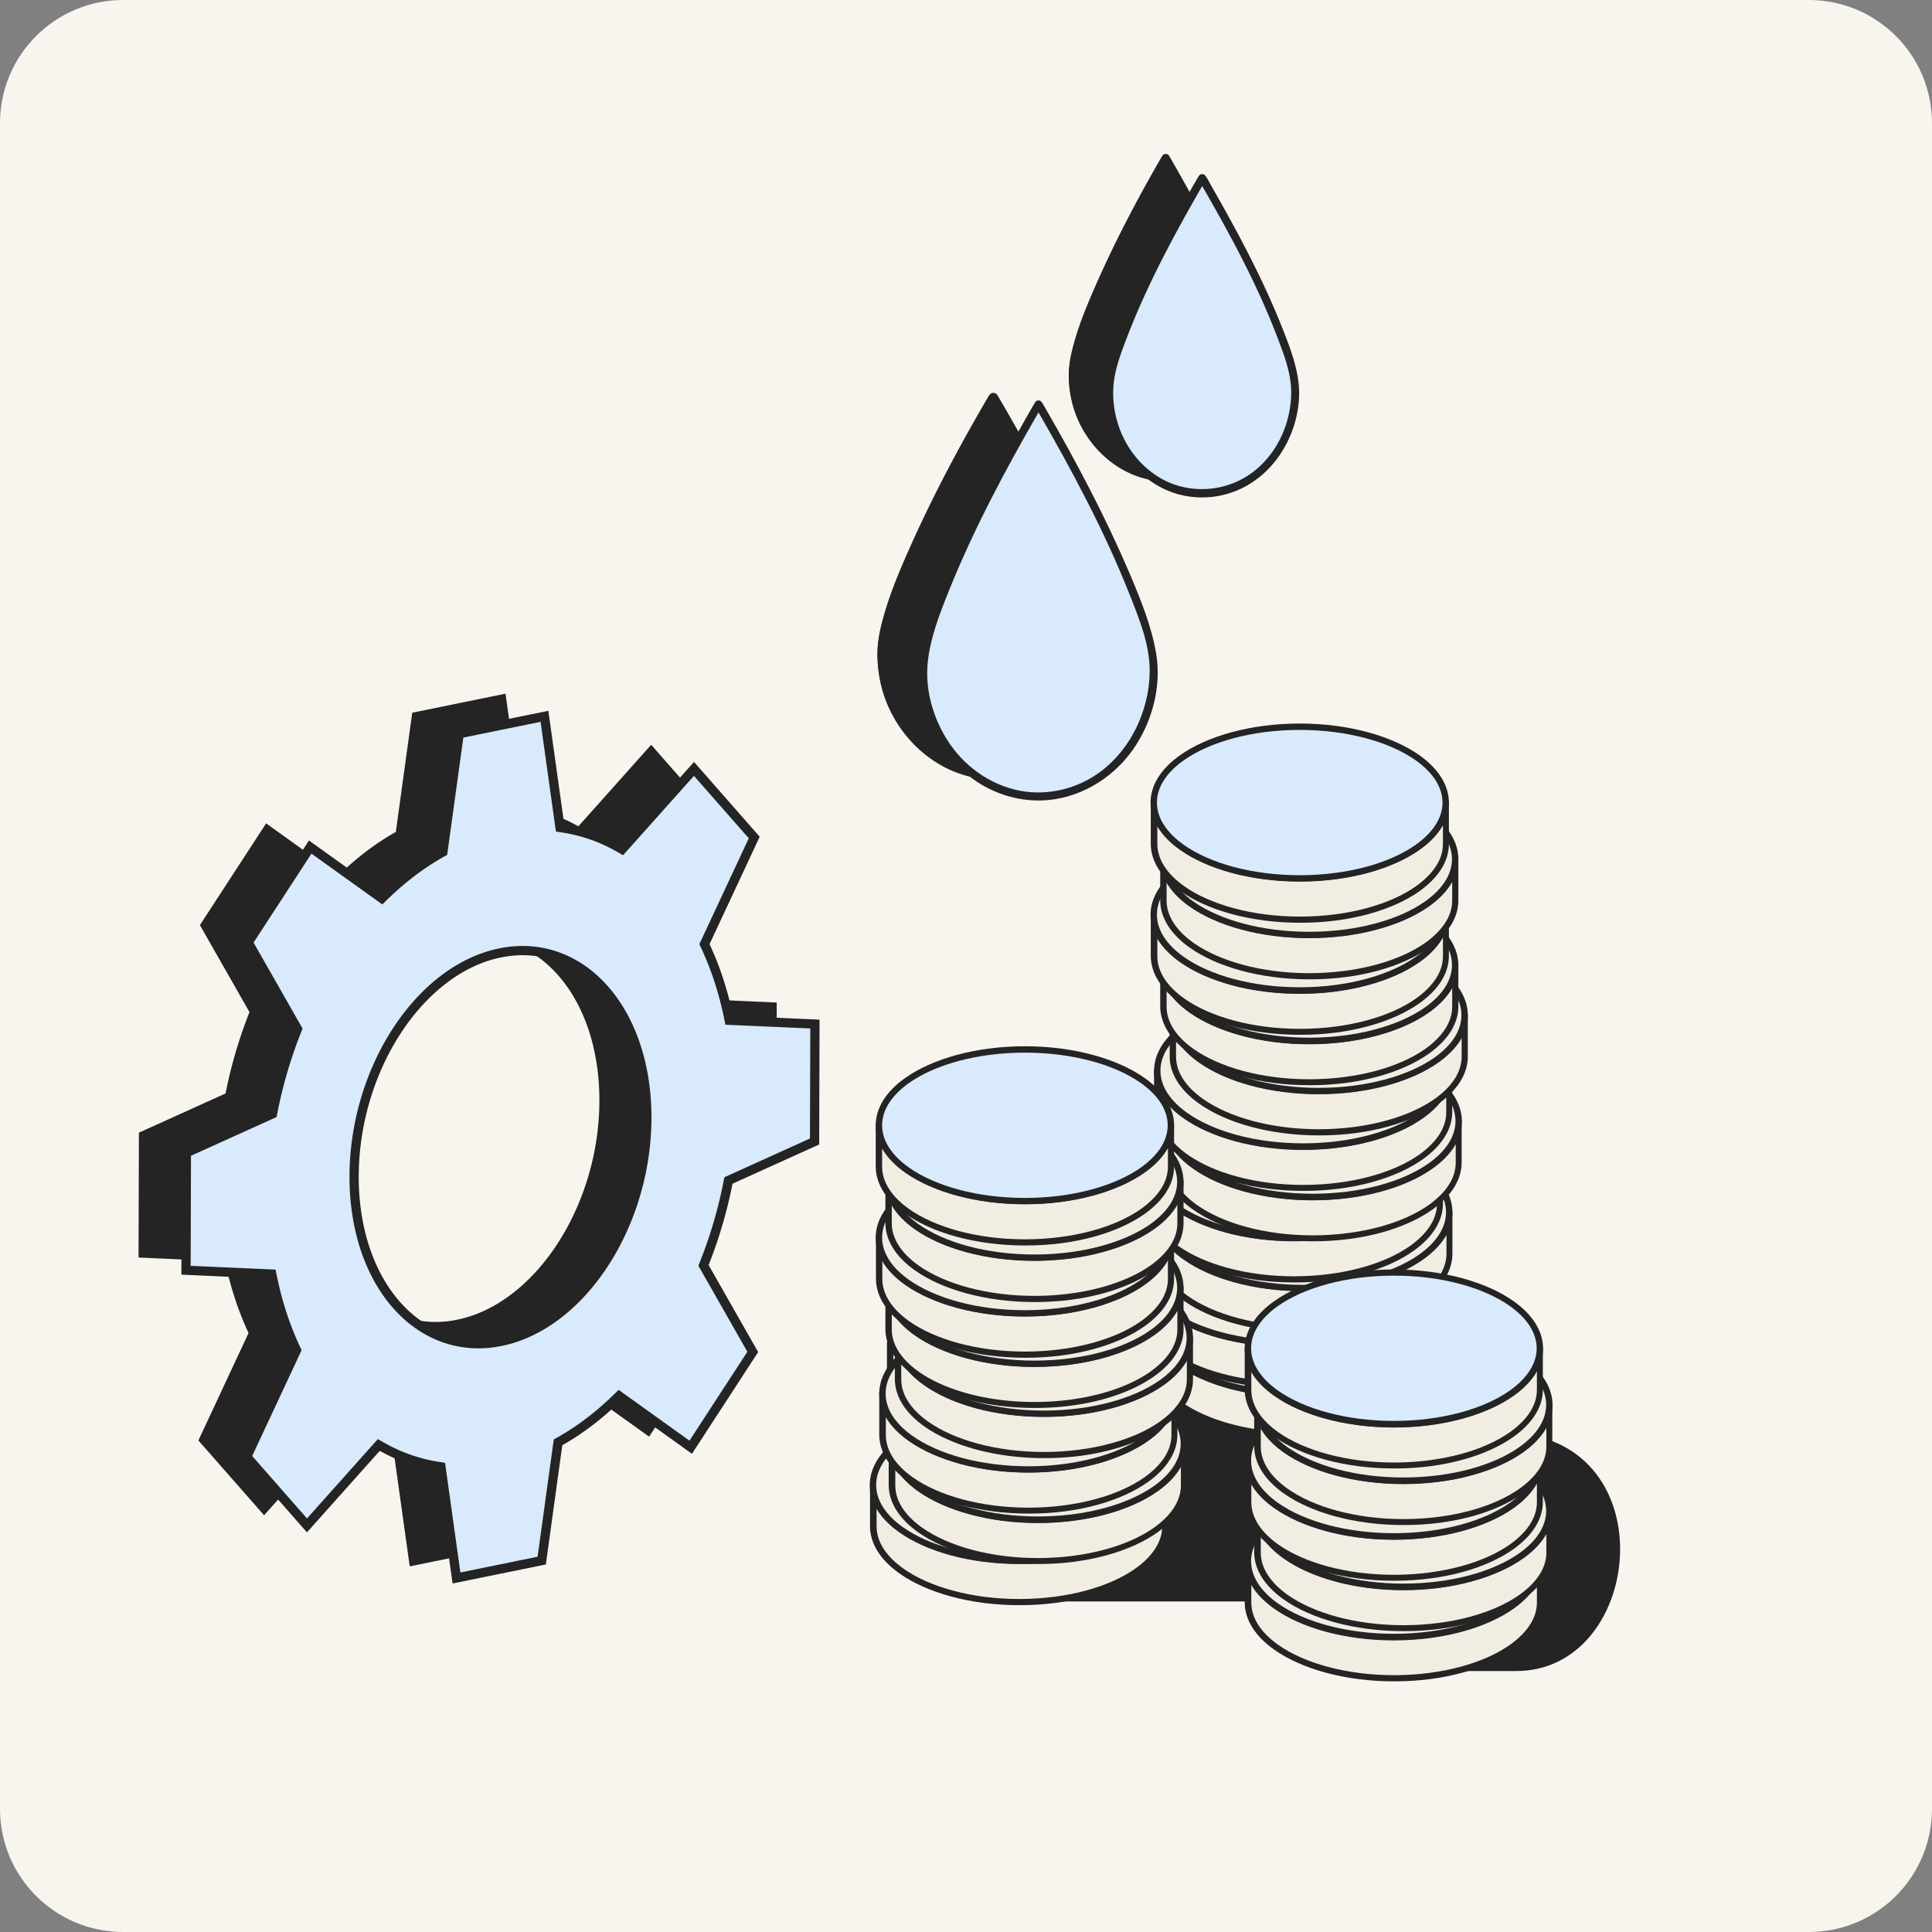<svg xmlns="http://www.w3.org/2000/svg" width="251" height="251" fill="none"><rect width="100%" height="100%" fill="#808080" stroke="none"/><style><![CDATA[.B{fill:#242424}.C{fill:#f2ede2}.D{fill:#d8eafb}]]></style><g clip-path="url(#A)"><path d="M0 16C0 7.163 7.163 0 16 0h219c8.837 0 16 7.163 16 16v219c0 8.837-7.163 16-16 16H16c-8.837 0-16-7.163-16-16V16z" fill="#f8f5ef"/><g fill-rule="evenodd"><path d="M148.102 158.262v3.861l-32.444 16.244v-3.86l32.444-16.245z" class="C"/><g class="B"><path d="M148.503 158.262c0-.143-.086-.258-.201-.343s-.257-.086-.4-.029l-32.444 16.244c-.143.058-.228.201-.228.372v3.861c0 .143.085.257.2.343s.257.086.4.029l32.472-16.245c.143-.057.229-.2.229-.371v-3.861h-.028zm-.801.658v2.974l-31.643 15.844v-2.974l31.643-15.844zm-16.45 49.133h46.376l-.7 9.043h20.049c16.86 0 19.713-30.989-1.712-30.989l-61.394-5.701-2.619 27.647z"/></g><path d="M149.561 171.276c0-.286 0 5.376 0 5.376 0 5.434 8.489 9.838 18.98 9.838h.114c10.405-.028 18.838-4.432 18.838-9.838v-5.376c0 5.433-8.49 9.838-18.981 9.838s-18.951-4.405-18.951-9.838z" class="C"/><path d="M187.521 170.875c.172-.029.343.029.4.315v.057.057.029 5.29c0 2.288-1.4 4.405-3.802 6.121-3.487 2.488-9.09 4.118-15.435 4.118h-.115c-6.374 0-12.034-1.63-15.55-4.118-2.43-1.716-3.83-3.861-3.83-6.149v-5.291-.029-.057-.057c.028-.286.228-.343.4-.315.171-.028.343.029.4.315v.057c0 2.059 1.315 3.947 3.487 5.491 3.402 2.403 8.89 3.947 15.065 3.947s11.662-1.544 15.064-3.947c2.172-1.544 3.487-3.432 3.487-5.491v-.057a.37.37 0 0 1 .429-.286zm-37.561 3.346c.658 1.173 1.687 2.231 3.03 3.175 3.516 2.488 9.176 4.118 15.551 4.118s12.034-1.63 15.55-4.118c1.343-.944 2.372-2.031 3.03-3.175v2.431c0 2.059-1.315 3.918-3.459 5.463-3.373 2.402-8.833 3.946-14.978 3.975h-.115c-6.174 0-11.662-1.545-15.064-3.947-2.172-1.544-3.487-3.432-3.487-5.491v-2.431h-.058z" class="B"/><path d="M168.541 161.409c-10.462 0-18.98 4.404-18.98 9.838s8.489 9.838 18.98 9.838 18.98-4.404 18.98-9.838c0-5.405-8.518-9.838-18.98-9.838z" class="C"/><path d="M168.541 161.008c-6.375 0-12.035 1.63-15.551 4.118-2.429 1.716-3.83 3.861-3.83 6.149s1.401 4.433 3.83 6.149c3.516 2.488 9.176 4.118 15.551 4.118s12.034-1.63 15.55-4.118c2.43-1.716 3.83-3.861 3.83-6.149s-1.4-4.433-3.83-6.149c-3.516-2.488-9.176-4.118-15.55-4.118zm0 .829c6.174 0 11.662 1.545 15.064 3.947 2.172 1.544 3.487 3.432 3.487 5.491s-1.315 3.947-3.487 5.491c-3.402 2.402-8.89 3.947-15.064 3.947s-11.663-1.545-15.065-3.947c-2.172-1.544-3.487-3.432-3.487-5.491s1.315-3.947 3.487-5.491c3.402-2.402 8.89-3.947 15.065-3.947z" class="B"/><use href="#B" class="C"/><path d="M186.292 164.354c.172-.029.343.029.4.315v.057.057.029 5.291c0 2.287-1.4 4.404-3.802 6.12-3.487 2.488-9.09 4.118-15.435 4.118h-.115c-6.374 0-12.034-1.63-15.55-4.118-2.43-1.716-3.83-3.861-3.83-6.149v-5.291-.029-.057-.057c.028-.286.228-.343.4-.315.171-.028.343.029.4.315v.057c0 2.059 1.315 3.947 3.487 5.491 3.402 2.403 8.89 3.947 15.065 3.947s11.662-1.544 15.064-3.947c2.172-1.544 3.487-3.432 3.487-5.491v-.057c.057-.257.258-.343.429-.286zm-37.532 3.318c.657 1.172 1.686 2.23 3.03 3.174 3.516 2.488 9.176 4.118 15.55 4.118s12.035-1.63 15.55-4.118c1.344-.944 2.373-2.03 3.03-3.174v2.431c0 2.059-1.314 3.918-3.458 5.462-3.373 2.402-8.833 3.947-14.979 3.975h-.114c-6.175 0-11.663-1.544-15.064-3.946-2.173-1.545-3.488-3.432-3.488-5.491v-2.431h-.057z" class="B"/><path d="M167.312 154.859c-10.462 0-18.981 4.404-18.981 9.838s8.49 9.838 18.981 9.838 18.98-4.404 18.98-9.838c0-5.405-8.518-9.838-18.98-9.838z" class="C"/><path d="M167.312 154.459c-6.375 0-12.034 1.631-15.55 4.119-2.43 1.716-3.831 3.861-3.831 6.149s1.401 4.432 3.831 6.148c3.516 2.489 9.175 4.119 15.55 4.119s12.034-1.63 15.55-4.119c2.43-1.716 3.83-3.86 3.83-6.148s-1.4-4.433-3.83-6.149c-3.516-2.488-9.176-4.119-15.55-4.119zm0 .83c6.174 0 11.662 1.544 15.064 3.947 2.173 1.544 3.487 3.431 3.487 5.491s-1.314 3.946-3.487 5.491c-3.402 2.402-8.89 3.946-15.064 3.946s-11.663-1.544-15.064-3.946c-2.173-1.545-3.488-3.432-3.488-5.491s1.315-3.947 3.488-5.491c3.401-2.403 8.889-3.947 15.064-3.947z" class="B"/><path d="M150.361 157.491c0-.286 0 5.377 0 5.377 0 5.433 8.49 9.838 18.981 9.838h.114c10.405-.029 18.838-4.433 18.838-9.838v-5.377c0 5.434-8.49 9.838-18.981 9.838s-18.952-4.404-18.952-9.838z" class="C"/><path d="M188.293 157.118c.172-.029.343.028.4.314v.057.058.028 5.291c0 2.288-1.4 4.404-3.801 6.12-3.488 2.489-9.09 4.119-15.436 4.119h-.115c-6.374 0-12.034-1.63-15.55-4.119-2.43-1.716-3.83-3.86-3.83-6.148v-5.291-.029-.057-.057c.028-.286.228-.343.4-.315.171-.028.343.029.4.315v.057c0 2.059 1.315 3.947 3.488 5.491 3.401 2.402 8.889 3.947 15.064 3.947s11.663-1.545 15.064-3.947c2.173-1.544 3.487-3.432 3.487-5.491v-.057c.086-.258.258-.343.429-.286zm-37.532 3.317c.658 1.173 1.687 2.231 3.03 3.175 3.516 2.488 9.176 4.118 15.55 4.118s12.035-1.63 15.551-4.118c1.343-.944 2.372-2.031 3.03-3.175v2.431c0 2.059-1.315 3.918-3.459 5.463-3.373 2.402-8.833 3.946-14.979 3.975h-.114c-6.174 0-11.663-1.544-15.064-3.947-2.173-1.544-3.488-3.432-3.488-5.491v-2.431h-.057z" class="B"/><path d="M169.312 147.652c-10.462 0-18.98 4.405-18.98 9.838s8.49 9.839 18.98 9.839 18.981-4.405 18.981-9.839-8.49-9.838-18.981-9.838z" class="C"/><path d="M169.312 147.223c-6.374 0-12.034 1.63-15.55 4.118-2.43 1.716-3.83 3.861-3.83 6.149s1.4 4.433 3.83 6.149c3.516 2.488 9.176 4.118 15.55 4.118s12.035-1.63 15.55-4.118c2.43-1.716 3.831-3.861 3.831-6.149s-1.401-4.433-3.831-6.149c-3.487-2.488-9.147-4.118-15.55-4.118zm0 .83c6.175 0 11.663 1.544 15.065 3.946 2.172 1.545 3.487 3.432 3.487 5.491s-1.315 3.947-3.487 5.491c-3.402 2.403-8.89 3.947-15.065 3.947s-11.662-1.544-15.064-3.947c-2.173-1.544-3.487-3.432-3.487-5.491s1.314-3.946 3.487-5.491c3.402-2.402 8.89-3.946 15.064-3.946z" class="B"/><path d="M149.132 150.999c0-.286 0 5.376 0 5.376 0 5.434 8.489 9.839 18.98 9.839h.114c10.405-.029 18.838-4.433 18.838-9.839v-5.376c0 5.434-8.49 9.838-18.98 9.838s-18.952-4.404-18.952-9.838z" class="C"/><path d="M187.064 150.627c.171-.029.343.029.4.315v.057.057.029 5.29c0 2.288-1.401 4.405-3.802 6.121-3.487 2.488-9.09 4.118-15.436 4.118h-.114c-6.374 0-12.034-1.63-15.55-4.118-2.43-1.716-3.831-3.861-3.831-6.149v-5.291-.029-.057-.057c.029-.286.229-.343.401-.315.171-.028.343.029.4.315v.057c0 2.059 1.315 3.947 3.487 5.491 3.402 2.403 8.89 3.947 15.064 3.947s11.663-1.544 15.065-3.947c2.172-1.544 3.487-3.432 3.487-5.491v-.057c.086-.257.257-.343.429-.286zm-37.532 3.318c.657 1.172 1.686 2.23 3.03 3.174 3.516 2.488 9.176 4.118 15.55 4.118s12.034-1.63 15.55-4.118c1.344-.944 2.373-2.031 3.03-3.174v2.43c0 2.06-1.315 3.919-3.459 5.463-3.373 2.402-8.832 3.947-14.978 3.975h-.114c-6.175 0-11.663-1.544-15.065-3.947-2.172-1.544-3.487-3.431-3.487-5.491v-2.43h-.057z" class="B"/><path d="M168.112 141.131c-10.462 0-18.98 4.405-18.98 9.839s8.489 9.838 18.98 9.838 18.981-4.405 18.981-9.838c-.029-5.406-8.519-9.839-18.981-9.839z" class="C"/><path d="M168.112 140.731c-6.374 0-12.034 1.631-15.55 4.119-2.43 1.716-3.831 3.861-3.831 6.149s1.401 4.432 3.831 6.148c3.516 2.489 9.176 4.119 15.55 4.119s12.034-1.63 15.55-4.119c2.43-1.716 3.831-3.86 3.831-6.148s-1.401-4.433-3.831-6.149c-3.516-2.488-9.176-4.119-15.55-4.119zm0 .83c6.174 0 11.663 1.544 15.064 3.947 2.173 1.544 3.488 3.431 3.488 5.491s-1.315 3.946-3.488 5.491c-3.401 2.402-8.89 3.946-15.064 3.946s-11.663-1.544-15.064-3.946c-2.173-1.545-3.488-3.432-3.488-5.491s1.315-3.947 3.488-5.491c3.373-2.403 8.861-3.947 15.064-3.947z" class="B"/><path d="M151.561 145.65c0-.286 0 5.377 0 5.377 0 5.434 8.49 9.838 18.98 9.838h.115c10.405-.029 18.837-4.433 18.837-9.838v-5.377c0 5.434-8.489 9.838-18.98 9.838-10.462.029-18.952-4.404-18.952-9.838z" class="C"/><path d="M189.493 145.278c.172-.029.343.028.401.314v.058.057.028 5.291c0 2.288-1.401 4.405-3.802 6.121-3.488 2.488-9.09 4.118-15.436 4.118h-.114c-6.375 0-12.035-1.63-15.551-4.118-2.429-1.716-3.83-3.861-3.83-6.149v-5.291-.029-.057-.057c.029-.286.229-.343.4-.315.172-.028.343.029.4.315v.057c0 2.059 1.315 3.947 3.488 5.491 3.401 2.402 8.89 3.947 15.064 3.947s11.663-1.545 15.064-3.947c2.173-1.544 3.488-3.432 3.488-5.491v-.057c.085-.258.257-.315.428-.286zm-37.532 3.346c.658 1.173 1.687 2.231 3.03 3.175 3.516 2.488 9.176 4.118 15.551 4.118s12.034-1.63 15.55-4.118c1.343-.944 2.372-2.031 3.03-3.175v2.431c0 2.059-1.315 3.918-3.459 5.462-3.373 2.403-8.833 3.947-14.979 3.976h-.114c-6.174 0-11.663-1.545-15.064-3.947-2.173-1.544-3.488-3.432-3.488-5.491v-2.431h-.057z" class="B"/><path d="M170.541 135.812c-10.462 0-18.98 4.405-18.98 9.839s8.49 9.838 18.98 9.838c10.463 0 18.981-4.404 18.981-9.838-.029-5.434-8.518-9.839-18.981-9.839z" class="C"/><path d="M170.542 135.411c-6.375 0-12.035 1.63-15.551 4.118-2.429 1.716-3.83 3.861-3.83 6.149s1.401 4.433 3.83 6.149c3.516 2.488 9.176 4.118 15.551 4.118s12.034-1.63 15.55-4.118c2.43-1.716 3.83-3.861 3.83-6.149s-1.4-4.433-3.83-6.149c-3.516-2.488-9.176-4.118-15.55-4.118zm0 .801c6.174 0 11.662 1.544 15.064 3.947 2.172 1.544 3.487 3.432 3.487 5.491s-1.315 3.946-3.487 5.491c-3.402 2.402-8.89 3.946-15.064 3.946s-11.663-1.544-15.065-3.946c-2.172-1.545-3.487-3.432-3.487-5.491s1.315-3.947 3.487-5.491c3.373-2.374 8.862-3.947 15.065-3.947z" class="B"/><path d="M150.332 139.1c0-.286 0 5.377 0 5.377 0 5.434 8.49 9.838 18.98 9.838h.115c10.405-.028 18.837-4.433 18.837-9.838V139.1c0 5.434-8.489 9.838-18.98 9.838s-18.952-4.404-18.952-9.838z" class="C"/><path d="M188.264 138.729c.172-.029.343.028.4.314v.057.058.028 5.291c0 2.288-1.4 4.404-3.802 6.12-3.487 2.488-9.09 4.119-15.435 4.119h-.115c-6.374 0-12.034-1.631-15.55-4.119-2.43-1.716-3.83-3.861-3.83-6.149v-5.29-.029-.057-.057c.028-.286.228-.344.4-.315.171-.029.343.029.4.315v.057c0 2.059 1.315 3.946 3.487 5.491 3.402 2.402 8.89 3.947 15.065 3.947s11.662-1.545 15.064-3.947c2.172-1.545 3.487-3.432 3.487-5.491v-.057c.086-.258.258-.315.429-.286zm-37.532 3.346c.657 1.172 1.686 2.23 3.03 3.174 3.516 2.488 9.176 4.118 15.55 4.118s12.035-1.63 15.55-4.118c1.344-.944 2.373-2.03 3.03-3.174v2.431c0 2.059-1.314 3.918-3.458 5.462-3.373 2.402-8.833 3.947-14.979 3.975h-.114c-6.175 0-11.663-1.544-15.064-3.946-2.173-1.545-3.488-3.432-3.488-5.491v-2.431h-.057z" class="B"/><path d="M169.312 129.263c-10.462 0-18.98 4.404-18.98 9.838s8.49 9.838 18.98 9.838 18.981-4.404 18.981-9.838c-.029-5.434-8.518-9.838-18.981-9.838z" class="C"/><path d="M169.312 128.863c-6.374 0-12.034 1.63-15.55 4.118-2.43 1.716-3.83 3.861-3.83 6.149s1.4 4.433 3.83 6.149c3.516 2.488 9.176 4.118 15.55 4.118s12.035-1.63 15.55-4.118c2.43-1.716 3.831-3.861 3.831-6.149s-1.401-4.433-3.831-6.149c-3.515-2.488-9.175-4.118-15.55-4.118zm0 .801c6.175 0 11.663 1.544 15.065 3.946 2.172 1.545 3.487 3.432 3.487 5.491s-1.315 3.947-3.487 5.491c-3.402 2.403-8.89 3.947-15.065 3.947s-11.662-1.544-15.064-3.947c-2.173-1.544-3.487-3.432-3.487-5.491s1.314-3.946 3.487-5.491c3.373-2.373 8.861-3.946 15.064-3.946z" class="B"/><path d="M152.333 131.894c0-.286 0 5.376 0 5.376 0 5.434 8.49 9.839 18.981 9.839h.114c10.405-.029 18.837-4.433 18.837-9.839v-5.376c0 5.434-8.489 9.838-18.98 9.838s-18.952-4.404-18.952-9.838z" class="C"/><path d="M189.894 131.837c.028-.286.228-.344.4-.315.171-.029.343.029.4.315v.057.057.029 5.29c0 2.288-1.401 4.405-3.802 6.121-3.487 2.488-9.09 4.118-15.436 4.118h-.114c-6.374 0-12.034-1.63-15.55-4.118-2.43-1.716-3.831-3.861-3.831-6.149v-5.291-.029-.057-.057c.029-.286.229-.343.401-.315.171-.028.343.029.4.315v.057c0 2.059 1.315 3.947 3.487 5.491 3.402 2.403 8.89 3.947 15.065 3.947s11.662-1.544 15.064-3.947c2.172-1.544 3.487-3.432 3.487-5.491.029 0 .029-.028.029-.028zm-37.161 3.003c.658 1.172 1.687 2.23 3.03 3.174 3.516 2.488 9.176 4.118 15.551 4.118s12.034-1.63 15.55-4.118c1.343-.944 2.372-2.031 3.03-3.174v2.43c0 2.06-1.315 3.919-3.459 5.463-3.373 2.402-8.833 3.947-14.979 3.975h-.114c-6.174 0-11.663-1.544-15.064-3.946-2.173-1.545-3.488-3.432-3.488-5.492v-2.43h-.057z" class="B"/><use href="#C" class="C"/><path d="M171.314 121.626c-6.375 0-12.035 1.631-15.551 4.119-2.429 1.716-3.83 3.861-3.83 6.149s1.401 4.432 3.83 6.148c3.516 2.489 9.176 4.119 15.551 4.119s12.034-1.63 15.55-4.119c2.43-1.716 3.83-3.86 3.83-6.148s-1.4-4.433-3.83-6.149c-3.516-2.488-9.176-4.119-15.55-4.119zm0 .83c6.174 0 11.662 1.544 15.064 3.947 2.172 1.544 3.487 3.431 3.487 5.491s-1.315 3.946-3.487 5.491c-3.402 2.402-8.89 3.946-15.064 3.946s-11.663-1.544-15.065-3.946c-2.172-1.545-3.487-3.432-3.487-5.491s1.315-3.947 3.487-5.491c3.402-2.403 8.89-3.947 15.065-3.947z" class="B"/><path d="M151.104 125.373c0-.286 0 5.377 0 5.377 0 5.434 8.49 9.838 18.981 9.838h.114c10.405-.029 18.837-4.433 18.837-9.838v-5.377c0 5.434-8.489 9.838-18.98 9.838s-18.952-4.404-18.952-9.838z" class="C"/><path d="M189.064 125.002c.172-.029.344.028.401.314v.057.058.028 5.291c0 2.288-1.401 4.404-3.802 6.12-3.487 2.488-9.09 4.118-15.436 4.118h-.114c-6.375 0-12.035-1.63-15.551-4.118-2.429-1.716-3.83-3.861-3.83-6.149v-5.29-.029-.057-.057c.029-.286.229-.344.4-.315.172-.029.343.029.4.315v.057c0 2.059 1.315 3.946 3.488 5.491 3.401 2.402 8.89 3.946 15.064 3.946s11.663-1.544 15.064-3.946c2.173-1.545 3.488-3.432 3.488-5.491v-.057c.057-.258.257-.315.428-.286zm-37.56 3.346c.657 1.172 1.686 2.23 3.03 3.174 3.516 2.488 9.176 4.118 15.55 4.118s12.034-1.63 15.55-4.118c1.344-.944 2.373-2.03 3.03-3.174v2.431c0 2.059-1.315 3.918-3.458 5.462-3.374 2.402-8.833 3.947-14.979 3.975h-.114c-6.175 0-11.663-1.544-15.065-3.946-2.172-1.545-3.487-3.432-3.487-5.491v-2.431h-.057z" class="B"/><path d="M170.085 115.535c-10.463 0-18.981 4.404-18.981 9.838s8.49 9.838 18.981 9.838 18.98-4.404 18.98-9.838-8.518-9.838-18.98-9.838z" class="C"/><path d="M170.084 115.135c-6.374 0-12.034 1.63-15.55 4.119-2.43 1.715-3.83 3.86-3.83 6.148s1.4 4.433 3.83 6.149c3.516 2.488 9.176 4.119 15.55 4.119s12.035-1.631 15.551-4.119c2.429-1.716 3.83-3.861 3.83-6.149s-1.401-4.433-3.83-6.148c-3.516-2.489-9.176-4.119-15.551-4.119zm0 .801c6.175 0 11.663 1.544 15.065 3.947 2.172 1.544 3.487 3.432 3.487 5.491s-1.315 3.946-3.487 5.491c-3.402 2.402-8.89 3.947-15.065 3.947s-11.662-1.545-15.064-3.947c-2.172-1.545-3.487-3.432-3.487-5.491s1.315-3.947 3.487-5.491c3.402-2.374 8.89-3.947 15.064-3.947z" class="B"/><path d="M149.875 118.823c0-.286 0 5.377 0 5.377 0 5.434 8.49 9.838 18.98 9.838h.115c10.405-.028 18.837-4.433 18.837-9.838v-5.377c0 5.434-8.489 9.839-18.98 9.839s-18.952-4.405-18.952-9.839z" class="C"/><path d="M187.836 118.452c.171-.028.343.029.4.315v.057.057.029 5.291c0 2.288-1.401 4.404-3.802 6.12-3.487 2.488-9.09 4.118-15.436 4.118h-.114c-6.375 0-12.035-1.63-15.55-4.118-2.43-1.716-3.831-3.861-3.831-6.149v-5.291-.028-.058-.057c.029-.286.229-.343.4-.314.172-.029.343.028.401.314v.057c0 2.06 1.314 3.947 3.487 5.491 3.402 2.403 8.89 3.947 15.064 3.947s11.663-1.544 15.064-3.947c2.173-1.544 3.488-3.431 3.488-5.491v-.057c.057-.257.257-.314.429-.286zm-37.532 3.346c.657 1.173 1.686 2.231 3.03 3.175 3.515 2.488 9.175 4.118 15.55 4.118s12.034-1.63 15.55-4.118c1.344-.944 2.373-2.031 3.03-3.175v2.431c0 2.059-1.315 3.918-3.459 5.463-3.373 2.402-8.833 3.946-14.978 3.975h-.115c-6.174 0-11.662-1.544-15.064-3.947-2.172-1.544-3.487-3.432-3.487-5.491v-2.431h-.057z" class="B"/><path d="M168.855 108.986c-10.462 0-18.98 4.404-18.98 9.838s8.49 9.838 18.98 9.838 18.981-4.404 18.981-9.838-8.518-9.838-18.981-9.838z" class="C"/><path d="M168.856 108.586c-6.375 0-12.035 1.63-15.551 4.118-2.429 1.716-3.83 3.861-3.83 6.149s1.401 4.433 3.83 6.149c3.516 2.488 9.176 4.118 15.551 4.118s12.034-1.63 15.55-4.118c2.429-1.716 3.83-3.861 3.83-6.149s-1.401-4.433-3.83-6.149c-3.516-2.488-9.176-4.118-15.55-4.118zm0 .801c6.174 0 11.662 1.544 15.064 3.946 2.172 1.545 3.487 3.432 3.487 5.491s-1.315 3.947-3.487 5.492c-3.402 2.402-8.89 3.946-15.064 3.946s-11.663-1.544-15.065-3.946c-2.172-1.545-3.487-3.432-3.487-5.492s1.315-3.946 3.487-5.491c3.402-2.373 8.89-3.946 15.065-3.946z" class="B"/><path d="M151.104 111.617c0-.286 0 5.377 0 5.377 0 5.434 8.49 9.838 18.981 9.838h.114c10.405-.028 18.837-4.433 18.837-9.838v-5.377c0 5.434-8.489 9.839-18.98 9.839s-18.952-4.405-18.952-9.839z" class="C"/><path d="M189.064 111.246c.172-.029.344.028.401.314v.057.058.028 5.291c0 2.288-1.401 4.404-3.802 6.12-3.487 2.488-9.09 4.119-15.436 4.119h-.114c-6.375 0-12.035-1.631-15.551-4.119-2.429-1.716-3.83-3.861-3.83-6.149v-5.29-.029-.057-.057c.029-.286.229-.344.4-.315.172-.029.343.029.4.315v.057c0 2.059 1.315 3.947 3.488 5.491 3.401 2.402 8.89 3.947 15.064 3.947s11.663-1.545 15.064-3.947c2.173-1.544 3.488-3.432 3.488-5.491v-.057c.057-.258.257-.344.428-.286zm-37.56 3.317c.657 1.173 1.686 2.231 3.03 3.175 3.516 2.488 9.176 4.118 15.55 4.118s12.034-1.63 15.55-4.118c1.344-.944 2.373-2.031 3.03-3.175v2.431c0 2.059-1.315 3.918-3.458 5.463-3.374 2.402-8.833 3.946-14.979 3.975h-.114c-6.175 0-11.663-1.544-15.065-3.947-2.172-1.544-3.487-3.432-3.487-5.491v-2.431h-.057z" class="B"/><path d="M170.085 101.751c-10.463 0-18.981 4.404-18.981 9.838s8.49 9.838 18.981 9.838 18.98-4.404 18.98-9.838c0-5.405-8.518-9.838-18.98-9.838z" class="C"/><path d="M170.084 101.35c-6.374 0-12.034 1.63-15.55 4.118-2.43 1.716-3.83 3.861-3.83 6.149s1.4 4.433 3.83 6.149c3.516 2.488 9.176 4.118 15.55 4.118s12.035-1.63 15.551-4.118c2.429-1.716 3.83-3.861 3.83-6.149s-1.401-4.433-3.83-6.149c-3.516-2.488-9.176-4.118-15.551-4.118zm0 .829c6.175 0 11.663 1.544 15.065 3.947 2.172 1.544 3.487 3.432 3.487 5.491s-1.315 3.946-3.487 5.491c-3.402 2.402-8.89 3.947-15.065 3.947s-11.662-1.545-15.064-3.947c-2.172-1.545-3.487-3.432-3.487-5.491s1.315-3.947 3.487-5.491c3.402-2.403 8.89-3.947 15.064-3.947z" class="B"/><path d="M149.875 104.268c0-.286 0 5.376 0 5.376 0 5.434 8.49 9.839 18.98 9.839h.115c10.405-.029 18.837-4.433 18.837-9.839v-5.376c0 5.434-8.489 9.838-18.98 9.838s-18.952-4.404-18.952-9.838z" class="C"/><path d="M187.836 103.895c.171-.029.343.029.4.315v.057.057.029 5.291c0 2.287-1.401 4.404-3.802 6.12-3.487 2.488-9.09 4.118-15.436 4.118h-.114c-6.375 0-12.035-1.63-15.55-4.118-2.43-1.716-3.831-3.861-3.831-6.149v-5.291-.029-.057-.057c.029-.286.229-.343.4-.315.172-.028.343.029.401.315v.057c0 2.059 1.314 3.947 3.487 5.491 3.402 2.403 8.89 3.947 15.064 3.947s11.663-1.544 15.064-3.947c2.173-1.544 3.488-3.432 3.488-5.491v-.057c.057-.257.257-.343.429-.286zm-37.532 3.318c.657 1.172 1.686 2.23 3.03 3.174 3.515 2.488 9.175 4.118 15.55 4.118s12.034-1.63 15.55-4.118c1.344-.944 2.373-2.03 3.03-3.174v2.431c0 2.059-1.315 3.918-3.459 5.462-3.373 2.402-8.833 3.947-14.978 3.975h-.115c-6.174 0-11.662-1.544-15.064-3.946-2.172-1.545-3.487-3.432-3.487-5.491v-2.431h-.057z" class="B"/><path d="M168.855 94.4c-10.462 0-18.98 4.404-18.98 9.839s8.49 9.838 18.98 9.838 18.981-4.405 18.981-9.838-8.518-9.839-18.981-9.839z" class="D"/><path d="M168.856 94c-6.375 0-12.035 1.63-15.551 4.118-2.429 1.716-3.83 3.861-3.83 6.149s1.401 4.433 3.83 6.149c3.516 2.488 9.176 4.118 15.551 4.118s12.034-1.63 15.55-4.118c2.429-1.716 3.83-3.861 3.83-6.149s-1.401-4.433-3.83-6.149C180.89 95.63 175.23 94 168.856 94zm0 .829c6.174 0 11.662 1.544 15.064 3.947 2.172 1.544 3.487 3.432 3.487 5.491s-1.315 3.947-3.487 5.491c-3.402 2.403-8.89 3.947-15.064 3.947s-11.663-1.544-15.065-3.947c-2.172-1.544-3.487-3.432-3.487-5.491s1.315-3.947 3.487-5.491c3.402-2.402 8.89-3.947 15.065-3.947z" class="B"/><path d="M113.429 192.926c0-.286 0 5.376 0 5.376 0 5.434 8.49 9.838 18.98 9.838h.115c10.405-.028 18.837-4.433 18.837-9.838v-5.376c0 5.433-8.49 9.838-18.98 9.838-10.462 0-18.952-4.405-18.952-9.838z" class="C"/><path d="M151.361 192.553c.172-.029.343.028.4.314v.058.057.028 5.291c0 2.288-1.4 4.405-3.802 6.12-3.487 2.489-9.09 4.119-15.435 4.119h-.115c-6.374 0-12.034-1.63-15.55-4.119-2.43-1.715-3.83-3.86-3.83-6.148v-5.291-.029-.057-.057c.028-.286.228-.343.4-.315.171-.028.343.029.4.315v.057c0 2.059 1.315 3.947 3.487 5.491 3.402 2.402 8.89 3.947 15.065 3.947s11.662-1.545 15.064-3.947c2.172-1.544 3.487-3.432 3.487-5.491v-.057c.086-.258.258-.343.429-.286zm-37.532 3.317c.657 1.173 1.686 2.231 3.03 3.175 3.516 2.488 9.176 4.118 15.55 4.118s12.034-1.63 15.55-4.118c1.344-.944 2.373-2.031 3.03-3.175v2.431c0 2.059-1.314 3.918-3.458 5.463-3.373 2.402-8.833 3.946-14.979 3.975h-.114c-6.175 0-11.663-1.544-15.065-3.947-2.172-1.544-3.487-3.432-3.487-5.491v-2.431h-.057z" class="B"/><path d="M132.38 183.057c-10.462 0-18.98 4.404-18.98 9.838s8.49 9.838 18.98 9.838c10.463 0 18.981-4.404 18.981-9.838 0-5.405-8.49-9.838-18.981-9.838z" class="C"/><path d="M132.381 182.658c-6.375 0-12.035 1.63-15.551 4.118-2.429 1.716-3.83 3.861-3.83 6.149s1.401 4.433 3.83 6.149c3.516 2.488 9.176 4.118 15.551 4.118s12.034-1.63 15.55-4.118c2.43-1.716 3.83-3.861 3.83-6.149s-1.4-4.433-3.83-6.149c-3.487-2.488-9.147-4.118-15.55-4.118zm0 .829c6.174 0 11.662 1.544 15.064 3.947 2.172 1.544 3.487 3.432 3.487 5.491s-1.315 3.947-3.487 5.491c-3.402 2.402-8.89 3.947-15.064 3.947s-11.663-1.545-15.065-3.947c-2.172-1.544-3.487-3.432-3.487-5.491s1.315-3.947 3.487-5.491c3.402-2.403 8.89-3.947 15.065-3.947z" class="B"/><path d="M115.859 187.576c0-.286 0 5.377 0 5.377 0 5.434 8.489 9.838 18.98 9.838h.114c10.405-.028 18.838-4.433 18.838-9.838v-5.377c0 5.434-8.49 9.839-18.981 9.839-10.462.028-18.951-4.376-18.951-9.839z" class="C"/><path d="M153.791 187.204c.171-.028.343.029.4.315v.057.057.029 5.291c0 2.288-1.401 4.404-3.802 6.12-3.487 2.488-9.09 4.118-15.436 4.118h-.114c-6.374 0-12.034-1.63-15.55-4.118-2.43-1.716-3.831-3.861-3.831-6.149v-5.291-.028-.058-.057c.029-.286.229-.343.401-.314.171-.029.343.028.4.314v.057c0 2.059 1.315 3.947 3.487 5.491 3.402 2.403 8.89 3.947 15.064 3.947s11.663-1.544 15.065-3.947c2.172-1.544 3.487-3.432 3.487-5.491v-.057c.086-.257.257-.314.429-.286zm-37.532 3.346c.657 1.173 1.686 2.231 3.03 3.175 3.516 2.488 9.176 4.118 15.55 4.118s12.034-1.63 15.55-4.118c1.344-.944 2.373-2.031 3.03-3.175v2.431c0 2.059-1.315 3.918-3.458 5.463-3.374 2.402-8.833 3.946-14.979 3.975h-.114c-6.175 0-11.663-1.544-15.065-3.947-2.172-1.544-3.487-3.432-3.487-5.491v-2.431h-.057z" class="B"/><path d="M134.839 177.738c-10.462 0-18.98 4.405-18.98 9.838s8.489 9.839 18.98 9.839c10.462 0 18.98-4.405 18.98-9.839-.028-5.405-8.518-9.838-18.98-9.838z" class="C"/><path d="M134.839 177.337c-6.374 0-12.034 1.631-15.55 4.119-2.43 1.716-3.831 3.861-3.831 6.149s1.401 4.432 3.831 6.148c3.516 2.489 9.176 4.119 15.55 4.119s12.034-1.63 15.55-4.119c2.43-1.716 3.831-3.861 3.831-6.148s-1.401-4.433-3.831-6.149c-3.516-2.488-9.175-4.119-15.55-4.119zm0 .801c6.174 0 11.663 1.545 15.064 3.947 2.173 1.544 3.488 3.432 3.488 5.491s-1.315 3.947-3.488 5.491c-3.401 2.402-8.89 3.947-15.064 3.947s-11.663-1.545-15.064-3.947c-2.173-1.544-3.488-3.432-3.488-5.491s1.315-3.947 3.488-5.491c3.373-2.374 8.861-3.947 15.064-3.947z" class="B"/><path d="M114.629 181.056c0-.286 0 5.377 0 5.377 0 5.433 8.49 9.838 18.981 9.838h.114c10.405-.029 18.837-4.433 18.837-9.838v-5.377c0 5.434-8.489 9.838-18.98 9.838-10.462 0-18.952-4.404-18.952-9.838z" class="C"/><path d="M152.562 180.656c.171-.029.343.028.4.314v.058.057.028 5.291c0 2.288-1.401 4.405-3.802 6.12-3.487 2.489-9.09 4.119-15.436 4.119h-.114c-6.374 0-12.034-1.63-15.55-4.119-2.43-1.715-3.831-3.86-3.831-6.148v-5.291-.029-.057-.057c.029-.286.229-.343.401-.315.171-.028.343.029.4.315v.057c0 2.059 1.315 3.947 3.487 5.491 3.402 2.402 8.89 3.947 15.064 3.947s11.663-1.545 15.065-3.947c2.172-1.544 3.487-3.432 3.487-5.491v-.057c.086-.229.257-.315.429-.286zm-37.532 3.346c.657 1.172 1.686 2.231 3.03 3.174 3.516 2.489 9.176 4.119 15.55 4.119s12.034-1.63 15.55-4.119c1.344-.943 2.373-2.03 3.03-3.174v2.431c0 2.059-1.315 3.918-3.459 5.462-3.373 2.403-8.832 3.947-14.978 3.976h-.114c-6.175 0-11.663-1.545-15.065-3.947-2.172-1.544-3.487-3.432-3.487-5.491v-2.431h-.057z" class="B"/><path d="M133.61 171.19c-10.463 0-18.981 4.404-18.981 9.838s8.49 9.838 18.981 9.838c10.462 0 18.98-4.404 18.98-9.838-.029-5.405-8.518-9.838-18.98-9.838z" class="C"/><path d="M133.61 170.788c-6.374 0-12.034 1.63-15.55 4.118-2.43 1.716-3.831 3.861-3.831 6.149s1.401 4.433 3.831 6.149c3.516 2.488 9.176 4.118 15.55 4.118s12.034-1.63 15.55-4.118c2.43-1.716 3.831-3.861 3.831-6.149s-1.401-4.433-3.831-6.149c-3.516-2.488-9.176-4.118-15.55-4.118zm0 .829c6.174 0 11.663 1.545 15.064 3.947 2.173 1.545 3.488 3.432 3.488 5.491s-1.315 3.947-3.488 5.491c-3.401 2.403-8.89 3.947-15.064 3.947s-11.663-1.544-15.064-3.947c-2.173-1.544-3.488-3.432-3.488-5.491s1.315-3.946 3.488-5.491c3.373-2.402 8.861-3.947 15.064-3.947z" class="B"/><path d="M116.63 173.821c0-.286 0 5.376 0 5.376 0 5.434 8.49 9.838 18.981 9.838h.114c10.405-.028 18.838-4.433 18.838-9.838v-5.376c0 5.433-8.49 9.838-18.981 9.838-10.433 0-18.952-4.405-18.952-9.838z" class="C"/><path d="M154.191 173.763c.028-.286.228-.343.4-.314.172-.029.343.028.4.314v.058.057.028 5.291c0 2.288-1.4 4.405-3.802 6.12-3.487 2.489-9.09 4.119-15.436 4.119h-.114c-6.374 0-12.034-1.63-15.55-4.119-2.43-1.715-3.83-3.86-3.83-6.148v-5.291-.029-.057-.057c.028-.286.228-.343.4-.315.171-.028.343.029.4.315v.057c0 2.059 1.315 3.947 3.487 5.491 3.402 2.402 8.89 3.947 15.065 3.947s11.662-1.545 15.064-3.947c2.172-1.544 3.487-3.432 3.487-5.491.029 0 .029-.029.029-.029zm-37.161 3.003c.658 1.173 1.687 2.231 3.03 3.175 3.516 2.488 9.176 4.118 15.551 4.118s12.034-1.63 15.55-4.118c1.343-.944 2.372-2.031 3.03-3.175v2.431c0 2.059-1.315 3.918-3.459 5.463-3.373 2.402-8.833 3.946-14.979 3.975h-.114c-6.174 0-11.663-1.544-15.064-3.947-2.173-1.544-3.488-3.432-3.488-5.491v-2.431h-.057z" class="B"/><use href="#D" class="C"/><path d="M135.611 163.553c-6.374 0-12.034 1.63-15.55 4.119-2.43 1.715-3.83 3.86-3.83 6.148s1.4 4.433 3.83 6.149c3.516 2.488 9.176 4.118 15.55 4.118s12.034-1.63 15.55-4.118c2.43-1.716 3.831-3.861 3.831-6.149s-1.401-4.433-3.831-6.148c-3.516-2.489-9.175-4.119-15.55-4.119zm0 .83c6.175 0 11.663 1.544 15.064 3.946 2.173 1.545 3.488 3.432 3.488 5.491s-1.315 3.947-3.488 5.491c-3.401 2.403-8.889 3.947-15.064 3.947s-11.663-1.544-15.064-3.947c-2.173-1.544-3.487-3.431-3.487-5.491s1.314-3.946 3.487-5.491c3.373-2.402 8.89-3.946 15.064-3.946z" class="B"/><path d="M115.401 167.328c0-.286 0 5.377 0 5.377 0 5.434 8.49 9.838 18.981 9.838h.114c10.405-.028 18.838-4.433 18.838-9.838v-5.377c0 5.434-8.49 9.838-18.981 9.838s-18.952-4.404-18.952-9.838z" class="C"/><path d="M153.362 166.928c.171-.029.343.028.4.314v.058.057.028 5.291c0 2.288-1.401 4.405-3.802 6.12-3.487 2.489-9.09 4.119-15.436 4.119h-.114c-6.375 0-12.034-1.63-15.55-4.119-2.43-1.715-3.831-3.86-3.831-6.148v-5.291-.029-.057-.057c.029-.286.229-.343.4-.315.172-.028.343.029.401.315v.057c0 2.059 1.314 3.947 3.487 5.491 3.402 2.402 8.89 3.947 15.064 3.947s11.663-1.545 15.065-3.947c2.172-1.544 3.487-3.432 3.487-5.491v-.057a.37.37 0 0 1 .429-.286zm-37.561 3.346c.657 1.172 1.687 2.231 3.03 3.174 3.516 2.489 9.176 4.119 15.55 4.119s12.035-1.63 15.55-4.119c1.344-.943 2.373-2.03 3.03-3.174v2.431c0 2.059-1.314 3.918-3.458 5.462-3.373 2.403-8.833 3.947-14.979 3.976h-.114c-6.175 0-11.663-1.545-15.064-3.947-2.173-1.544-3.488-3.432-3.488-5.491v-2.431h-.057z" class="B"/><path d="M134.382 157.461c-10.462 0-18.981 4.405-18.981 9.839s8.49 9.838 18.981 9.838 18.98-4.405 18.98-9.838c0-5.406-8.518-9.839-18.98-9.839z" class="C"/><path d="M134.382 157.061c-6.375 0-12.035 1.63-15.551 4.118-2.429 1.716-3.83 3.861-3.83 6.149s1.401 4.433 3.83 6.149c3.516 2.488 9.176 4.118 15.551 4.118s12.034-1.63 15.55-4.118c2.43-1.716 3.83-3.861 3.83-6.149s-1.4-4.433-3.83-6.149c-3.516-2.488-9.176-4.118-15.55-4.118zm0 .829c6.174 0 11.662 1.545 15.064 3.947 2.172 1.544 3.487 3.432 3.487 5.491s-1.315 3.947-3.487 5.491c-3.402 2.403-8.89 3.947-15.064 3.947s-11.663-1.544-15.065-3.947c-2.172-1.544-3.487-3.432-3.487-5.491s1.315-3.947 3.487-5.491c3.373-2.402 8.89-3.947 15.065-3.947z" class="B"/><path d="M114.172 160.779c0-.286 0 5.377 0 5.377 0 5.434 8.49 9.838 18.98 9.838h.115c10.405-.029 18.837-4.433 18.837-9.838v-5.377c0 5.434-8.489 9.838-18.98 9.838-10.434 0-18.952-4.404-18.952-9.838z" class="C"/><path d="M152.133 160.408c.172-.029.343.028.401.314v.058.057.028 5.291c0 2.288-1.401 4.404-3.802 6.12-3.488 2.489-9.09 4.119-15.436 4.119h-.114c-6.375 0-12.035-1.63-15.551-4.119-2.429-1.716-3.83-3.86-3.83-6.148v-5.291-.029-.057-.057c.029-.286.229-.343.4-.315.172-.028.343.029.4.315v.057c0 2.059 1.315 3.947 3.488 5.491 3.401 2.402 8.89 3.947 15.064 3.947s11.663-1.545 15.064-3.947c2.173-1.544 3.488-3.432 3.488-5.491v-.057c.057-.258.257-.343.428-.286zm-37.56 3.317c.657 1.173 1.686 2.231 3.03 3.175 3.516 2.488 9.176 4.118 15.55 4.118s12.034-1.63 15.55-4.118c1.344-.944 2.373-2.031 3.03-3.175v2.431c0 2.059-1.315 3.918-3.459 5.463-3.373 2.402-8.832 3.946-14.978 3.975h-.114c-6.175 0-11.663-1.544-15.065-3.947-2.172-1.544-3.487-3.432-3.487-5.491v-2.431h-.057z" class="B"/><path d="M133.153 150.913c-10.463 0-18.981 4.404-18.981 9.838s8.49 9.838 18.981 9.838c10.462 0 18.98-4.404 18.98-9.838 0-5.406-8.518-9.838-18.98-9.838z" class="C"/><use href="#E" class="B"/><path d="M115.401 153.544c0-.286 0 5.376 0 5.376 0 5.434 8.49 9.838 18.981 9.838h.114c10.405-.028 18.838-4.432 18.838-9.838v-5.376c0 5.434-8.49 9.838-18.981 9.838s-18.952-4.404-18.952-9.838z" class="C"/><path d="M153.362 153.172c.171-.029.343.029.4.315v.057.057.029 5.29c0 2.288-1.401 4.405-3.802 6.121-3.487 2.488-9.09 4.118-15.436 4.118h-.114c-6.375 0-12.034-1.63-15.55-4.118-2.43-1.716-3.831-3.861-3.831-6.149v-5.291-.029-.057-.057c.029-.286.229-.343.4-.315.172-.028.343.029.401.315v.057c0 2.059 1.314 3.947 3.487 5.491 3.402 2.403 8.89 3.947 15.064 3.947s11.663-1.544 15.065-3.947c2.172-1.544 3.487-3.432 3.487-5.491v-.057c.057-.257.257-.343.429-.286zm-37.561 3.317c.657 1.173 1.687 2.231 3.03 3.175 3.516 2.488 9.176 4.118 15.55 4.118s12.035-1.63 15.55-4.118c1.344-.944 2.373-2.031 3.03-3.175v2.431c0 2.06-1.314 3.918-3.458 5.463-3.373 2.402-8.833 3.947-14.979 3.975h-.114c-6.175 0-11.663-1.544-15.064-3.947-2.173-1.544-3.488-3.431-3.488-5.491v-2.431h-.057z" class="B"/><path d="M134.382 143.676c-10.462 0-18.981 4.405-18.981 9.838s8.49 9.839 18.981 9.839 18.98-4.405 18.98-9.839c0-5.405-8.518-9.838-18.98-9.838z" class="C"/><path d="M134.382 143.277c-6.375 0-12.035 1.63-15.551 4.118-2.429 1.716-3.83 3.861-3.83 6.149s1.401 4.433 3.83 6.149c3.516 2.488 9.176 4.118 15.551 4.118s12.034-1.63 15.55-4.118c2.43-1.716 3.83-3.861 3.83-6.149s-1.4-4.433-3.83-6.149c-3.516-2.488-9.176-4.118-15.55-4.118zm0 .829c6.174 0 11.662 1.545 15.064 3.947 2.172 1.544 3.487 3.432 3.487 5.491s-1.315 3.947-3.487 5.491c-3.402 2.402-8.89 3.947-15.064 3.947s-11.663-1.545-15.065-3.947c-2.172-1.544-3.487-3.432-3.487-5.491s1.315-3.947 3.487-5.491c3.373-2.402 8.89-3.947 15.065-3.947z" class="B"/><path d="M114.172 146.193c0-.286 0 5.376 0 5.376 0 5.434 8.49 9.838 18.98 9.838h.115c10.405-.028 18.837-4.432 18.837-9.838v-5.376c0 5.433-8.489 9.838-18.98 9.838-10.434 0-18.952-4.405-18.952-9.838z" class="C"/><path d="M152.133 145.822c.171-.029.343.028.4.314v.058.057.028 5.291c0 2.288-1.401 4.405-3.802 6.121-3.487 2.488-9.09 4.118-15.436 4.118h-.143c-6.374 0-12.034-1.63-15.55-4.118-2.43-1.716-3.83-3.861-3.83-6.149v-5.291-.029-.057-.057c.028-.286.228-.343.4-.315.171-.028.343.029.4.315v.057c0 2.059 1.315 3.947 3.487 5.491 3.402 2.402 8.89 3.947 15.065 3.947s11.662-1.545 15.064-3.947c2.172-1.544 3.487-3.432 3.487-5.491v-.057c.086-.258.286-.343.458-.286zm-37.561 3.317c.658 1.173 1.687 2.231 3.03 3.175 3.516 2.488 9.176 4.118 15.55 4.118s12.035-1.63 15.551-4.118c1.343-.944 2.372-2.031 3.03-3.175v2.431c0 2.059-1.315 3.918-3.459 5.463-3.373 2.402-8.833 3.946-14.979 3.975h-.143c-6.174 0-11.662-1.544-15.064-3.947-2.172-1.544-3.487-3.432-3.487-5.491v-2.431h-.029z" class="B"/><use href="#F" class="D"/><path d="M133.152 135.927c-6.374 0-12.034 1.63-15.55 4.118-2.43 1.716-3.83 3.861-3.83 6.149s1.4 4.433 3.83 6.149c3.516 2.488 9.176 4.118 15.55 4.118s12.035-1.63 15.551-4.118c2.429-1.716 3.83-3.861 3.83-6.149s-1.401-4.433-3.83-6.149c-3.516-2.488-9.176-4.118-15.551-4.118zm0 .829c6.175 0 11.663 1.544 15.065 3.947 2.172 1.544 3.487 3.432 3.487 5.491s-1.315 3.947-3.487 5.491c-3.402 2.402-8.89 3.947-15.065 3.947s-11.662-1.545-15.064-3.947c-2.172-1.544-3.487-3.432-3.487-5.491s1.315-3.947 3.487-5.491c3.402-2.403 8.89-3.947 15.064-3.947z" class="B"/><path d="M162.109 202.82c0-.286 0 5.377 0 5.377 0 5.434 8.49 9.838 18.981 9.838h.114c10.405-.029 18.837-4.433 18.837-9.838v-5.377c0 5.434-8.489 9.838-18.98 9.838-10.462 0-18.952-4.404-18.952-9.838z" class="C"/><path d="M200.041 202.449c.172-.029.343.028.401.314v.058.057.028 5.291c0 2.288-1.401 4.405-3.802 6.12-3.488 2.489-9.09 4.119-15.436 4.119h-.114c-6.375 0-12.035-1.63-15.551-4.119-2.429-1.715-3.83-3.86-3.83-6.148v-5.291-.029-.057-.057c.029-.286.229-.343.4-.315.172-.028.343.029.4.315v.057c0 2.059 1.315 3.947 3.488 5.491 3.401 2.402 8.89 3.947 15.064 3.947s11.663-1.545 15.064-3.947c2.173-1.544 3.488-3.432 3.488-5.491v-.057c.085-.258.257-.315.428-.286zm-37.532 3.317c.658 1.173 1.687 2.231 3.03 3.175 3.516 2.488 9.176 4.118 15.551 4.118s12.034-1.63 15.55-4.118c1.343-.944 2.372-2.031 3.03-3.175v2.431c0 2.059-1.315 3.918-3.459 5.463-3.373 2.402-8.833 3.946-14.978 3.975h-.115c-6.174 0-11.662-1.544-15.064-3.947-2.173-1.544-3.487-3.432-3.487-5.491v-2.431h-.058z" class="B"/><path d="M181.09 192.981c-10.463 0-18.981 4.405-18.981 9.839s8.49 9.838 18.981 9.838c10.462 0 18.98-4.405 18.98-9.838-.029-5.434-8.518-9.839-18.98-9.839z" class="C"/><path d="M181.09 192.582c-6.375 0-12.035 1.63-15.551 4.118-2.429 1.716-3.83 3.861-3.83 6.149s1.401 4.433 3.83 6.149c3.516 2.488 9.176 4.118 15.551 4.118s12.034-1.63 15.55-4.118c2.43-1.716 3.83-3.861 3.83-6.149s-1.4-4.433-3.83-6.149c-3.516-2.516-9.176-4.118-15.55-4.118zm0 .801c6.174 0 11.662 1.544 15.064 3.947 2.172 1.544 3.487 3.431 3.487 5.491s-1.315 3.946-3.487 5.491c-3.402 2.402-8.89 3.946-15.064 3.946s-11.663-1.544-15.065-3.946c-2.172-1.545-3.487-3.432-3.487-5.491s1.315-3.947 3.487-5.491c3.373-2.403 8.862-3.947 15.065-3.947z" class="B"/><path d="M163.338 196.3c0-.286 0 5.377 0 5.377 0 5.434 8.49 9.838 18.981 9.838h.114c10.405-.029 18.838-4.433 18.838-9.838V196.3c0 5.434-8.49 9.838-18.981 9.838-10.462 0-18.952-4.404-18.952-9.838z" class="C"/><path d="M201.271 195.927c.171-.029.343.028.4.314v.058.057.028 5.291c0 2.288-1.401 4.405-3.802 6.121-3.487 2.488-9.09 4.118-15.436 4.118h-.114c-6.374 0-12.034-1.63-15.55-4.118-2.43-1.716-3.831-3.861-3.831-6.149v-5.291-.029-.057-.057c.029-.286.229-.343.401-.315.171-.028.343.029.4.315v.057c0 2.059 1.315 3.947 3.487 5.491 3.402 2.402 8.89 3.947 15.064 3.947s11.663-1.545 15.065-3.947c2.172-1.544 3.487-3.432 3.487-5.491v-.057c.086-.258.257-.315.429-.286zm-37.532 3.346c.657 1.172 1.686 2.231 3.03 3.174 3.516 2.489 9.176 4.119 15.55 4.119s12.034-1.63 15.55-4.119c1.344-.943 2.373-2.03 3.03-3.174v2.431c0 2.059-1.315 3.918-3.459 5.462-3.373 2.403-8.832 3.947-14.978 3.976h-.114c-6.175 0-11.663-1.545-15.065-3.947-2.172-1.544-3.487-3.432-3.487-5.491v-2.431h-.057z" class="B"/><path d="M182.319 186.461c-10.462 0-18.981 4.404-18.981 9.838s8.49 9.838 18.981 9.838c10.462 0 18.98-4.404 18.98-9.838s-8.518-9.838-18.98-9.838z" class="C"/><path d="M182.319 186.062c-6.374 0-12.034 1.63-15.55 4.118-2.43 1.716-3.831 3.861-3.831 6.149s1.401 4.433 3.831 6.149c3.516 2.488 9.176 4.118 15.55 4.118s12.034-1.63 15.55-4.118c2.43-1.716 3.831-3.861 3.831-6.149s-1.401-4.433-3.831-6.149c-3.516-2.516-9.176-4.118-15.55-4.118zm0 .801c6.174 0 11.663 1.544 15.064 3.946 2.173 1.545 3.488 3.432 3.488 5.492s-1.315 3.946-3.488 5.491c-3.401 2.402-8.89 3.946-15.064 3.946s-11.663-1.544-15.064-3.946c-2.173-1.545-3.488-3.432-3.488-5.491s1.315-3.947 3.488-5.492c3.373-2.402 8.861-3.946 15.064-3.946z" class="B"/><path d="M162.109 189.751c0-.286 0 5.376 0 5.376 0 5.434 8.49 9.839 18.981 9.839h.114c10.405-.029 18.837-4.433 18.837-9.839v-5.376c0 5.434-8.489 9.838-18.98 9.838-10.462 0-18.952-4.404-18.952-9.838z" class="C"/><path d="M200.041 189.378c.172-.029.343.029.401.315v.057.057.029 5.29c0 2.288-1.401 4.405-3.802 6.121-3.488 2.488-9.09 4.118-15.436 4.118h-.114c-6.375 0-12.035-1.63-15.551-4.118-2.429-1.716-3.83-3.861-3.83-6.149v-5.291-.029-.057-.057c.029-.286.229-.343.4-.315.172-.028.343.029.4.315v.057c0 2.059 1.315 3.947 3.488 5.491 3.401 2.403 8.89 3.947 15.064 3.947s11.663-1.544 15.064-3.947c2.173-1.544 3.488-3.432 3.488-5.491v-.057c.085-.257.257-.315.428-.286zm-37.532 3.346c.658 1.173 1.687 2.231 3.03 3.175 3.516 2.488 9.176 4.118 15.551 4.118s12.034-1.63 15.55-4.118c1.343-.944 2.372-2.031 3.03-3.175v2.431c0 2.059-1.315 3.918-3.459 5.462-3.373 2.403-8.833 3.947-14.978 3.976h-.115c-6.174 0-11.662-1.545-15.064-3.947-2.173-1.544-3.487-3.432-3.487-5.491v-2.431h-.058z" class="B"/><path d="M181.09 179.912c-10.463 0-18.981 4.404-18.981 9.838s8.49 9.838 18.981 9.838c10.462 0 18.98-4.404 18.98-9.838s-8.518-9.838-18.98-9.838z" class="C"/><path d="M181.09 179.512c-6.375 0-12.035 1.63-15.551 4.118-2.429 1.716-3.83 3.861-3.83 6.149s1.401 4.433 3.83 6.149c3.516 2.488 9.176 4.118 15.551 4.118s12.034-1.63 15.55-4.118c2.43-1.716 3.83-3.861 3.83-6.149s-1.4-4.433-3.83-6.149c-3.516-2.488-9.176-4.118-15.55-4.118zm0 .8c6.174 0 11.662 1.545 15.064 3.947 2.172 1.545 3.487 3.432 3.487 5.491s-1.315 3.947-3.487 5.491c-3.402 2.403-8.89 3.947-15.064 3.947s-11.663-1.544-15.065-3.947c-2.172-1.544-3.487-3.432-3.487-5.491s1.315-3.946 3.487-5.491c3.373-2.402 8.862-3.947 15.065-3.947z" class="B"/><path d="M163.338 182.515c0-.286 0 5.377 0 5.377 0 5.433 8.49 9.838 18.981 9.838h.114c10.405-.029 18.838-4.433 18.838-9.838v-5.377c0 5.434-8.49 9.838-18.981 9.838-10.462.029-18.952-4.404-18.952-9.838z" class="C"/><path d="M201.271 182.143c.171-.029.343.028.4.314v.057.058.028 5.291c0 2.288-1.401 4.404-3.802 6.12-3.487 2.488-9.09 4.119-15.436 4.119h-.114c-6.374 0-12.034-1.631-15.55-4.119-2.43-1.716-3.831-3.861-3.831-6.149v-5.29-.029-.057-.057c.029-.286.229-.344.401-.315.171-.029.343.029.4.315v.057c0 2.059 1.315 3.947 3.487 5.491 3.402 2.402 8.89 3.947 15.064 3.947s11.663-1.545 15.065-3.947c2.172-1.544 3.487-3.432 3.487-5.491v-.057c.086-.258.257-.315.429-.286zm-37.532 3.346c.657 1.172 1.686 2.23 3.03 3.174 3.516 2.488 9.176 4.119 15.55 4.119s12.034-1.631 15.55-4.119c1.344-.944 2.373-2.03 3.03-3.174v2.431c0 2.059-1.315 3.918-3.459 5.462-3.373 2.402-8.832 3.947-14.978 3.975h-.114c-6.175 0-11.663-1.544-15.065-3.946-2.172-1.545-3.487-3.432-3.487-5.491v-2.431h-.057z" class="B"/><path d="M182.319 172.676c-10.462 0-18.981 4.405-18.981 9.838s8.49 9.839 18.981 9.839c10.462 0 18.98-4.405 18.98-9.839s-8.518-9.838-18.98-9.838z" class="C"/><path d="M182.319 172.276c-6.374 0-12.034 1.63-15.55 4.118-2.43 1.716-3.831 3.861-3.831 6.149s1.401 4.433 3.831 6.149c3.516 2.488 9.176 4.118 15.55 4.118s12.034-1.63 15.55-4.118c2.43-1.716 3.831-3.861 3.831-6.149s-1.401-4.433-3.831-6.149c-3.516-2.488-9.176-4.118-15.55-4.118zm0 .801c6.174 0 11.663 1.544 15.064 3.946 2.173 1.545 3.488 3.432 3.488 5.491s-1.315 3.947-3.488 5.491c-3.401 2.403-8.89 3.947-15.064 3.947s-11.663-1.544-15.064-3.947c-2.173-1.544-3.488-3.431-3.488-5.491s1.315-3.946 3.488-5.491c3.373-2.402 8.861-3.946 15.064-3.946z" class="B"/><path d="M162.109 175.165c0-.286 0 5.377 0 5.377 0 5.434 8.49 9.838 18.981 9.838h.114c10.405-.029 18.837-4.433 18.837-9.838v-5.377c0 5.434-8.489 9.838-18.98 9.838-10.462.029-18.952-4.404-18.952-9.838z" class="C"/><path d="M200.041 174.793c.172-.028.343.029.401.315v.057.057.029 5.291c0 2.288-1.401 4.404-3.802 6.12-3.488 2.488-9.09 4.118-15.436 4.118h-.114c-6.375 0-12.035-1.63-15.551-4.118-2.429-1.716-3.83-3.861-3.83-6.149v-5.291-.028-.057-.058c.029-.286.229-.343.4-.314.172-.029.343.028.4.314v.058c0 2.059 1.315 3.946 3.488 5.491 3.401 2.402 8.89 3.946 15.064 3.946s11.663-1.544 15.064-3.946c2.173-1.545 3.488-3.432 3.488-5.491v-.058c.085-.257.257-.314.428-.286zm-37.532 3.347c.658 1.172 1.687 2.23 3.03 3.174 3.516 2.488 9.176 4.118 15.551 4.118s12.034-1.63 15.55-4.118c1.343-.944 2.372-2.03 3.03-3.174v2.431c0 2.059-1.315 3.918-3.459 5.462-3.373 2.402-8.833 3.947-14.978 3.975h-.115c-6.174 0-11.662-1.544-15.064-3.946-2.173-1.545-3.487-3.432-3.487-5.491v-2.431h-.058z" class="B"/><path d="M181.09 165.327c-10.463 0-18.981 4.404-18.981 9.838s8.49 9.838 18.981 9.838c10.462 0 18.98-4.404 18.98-9.838-.029-5.434-8.518-9.838-18.98-9.838z" class="D"/><g class="B"><path d="M181.09 164.926c-6.375 0-12.035 1.63-15.551 4.118-2.429 1.716-3.83 3.861-3.83 6.149s1.401 4.433 3.83 6.149c3.516 2.488 9.176 4.118 15.551 4.118s12.034-1.63 15.55-4.118c2.43-1.716 3.83-3.861 3.83-6.149s-1.4-4.433-3.83-6.149c-3.516-2.488-9.176-4.118-15.55-4.118zm0 .801c6.174 0 11.662 1.544 15.064 3.946 2.172 1.545 3.487 3.432 3.487 5.491s-1.315 3.947-3.487 5.491c-3.402 2.403-8.89 3.947-15.064 3.947s-11.663-1.544-15.065-3.947c-2.172-1.544-3.487-3.432-3.487-5.491s1.315-3.946 3.487-5.491c3.373-2.373 8.862-3.946 15.065-3.946zM151.195 20.525s-12.337 20.721-12.337 28.101S144.386 62 151.195 62s12.338-5.992 12.338-13.373-12.338-28.101-12.338-28.101zm-22.586 31.431S114 76.133 114 84.744s6.546 15.603 14.609 15.603 14.608-6.991 14.608-15.603-14.608-32.788-14.608-32.788z"/><path d="M129.177 51.045l.235.104.174.19c4.52 7.713 8.804 15.674 12.046 23.918.971 2.471 1.884 4.997 2.314 7.617.59 3.584-.282 7.352-1.945 10.377-2.584 4.702-7.6 8.067-13.098 8.011-6.629-.07-12.669-5.257-14.389-12.036-.634-2.501-.7-5.097-.095-7.691.81-3.475 2.181-6.785 3.631-10.056 3.034-6.847 6.552-13.47 10.368-19.982l.094-.158.173-.19.236-.104h.256v.002zm-.211 1.986c-4.067 7.072-7.934 14.271-11.01 21.848-1.105 2.725-2.167 5.509-2.605 8.373-.544 3.555.468 7.279 2.313 10.21 2.471 3.923 6.846 6.638 11.608 6.557 5.847-.1 11.161-4.512 12.933-10.471.751-2.523.861-5.19.246-7.798-1.112-4.709-3.189-9.17-5.304-13.584-2.449-5.11-5.126-10.101-7.941-15.003l-.159-.274a5.13 5.13 0 0 1-.083.143h.002zm22.585-33.03l.197.088.145.161c3.78 6.532 7.363 13.273 10.075 20.254.812 2.092 1.576 4.232 1.935 6.45.494 3.035-.236 6.226-1.626 8.787-2.161 3.982-6.356 6.832-10.955 6.783-5.544-.059-10.596-4.451-12.035-10.192-.529-2.118-.585-4.316-.079-6.513.678-2.943 1.824-5.746 3.037-8.516 2.537-5.798 5.48-11.406 8.672-16.921l.078-.134.145-.161.197-.088h.214V20zm-.176 1.681c-3.402 5.988-6.636 12.085-9.208 18.501-.925 2.308-1.813 4.665-2.179 7.09-.456 3.011.391 6.164 1.934 8.646 2.067 3.322 5.726 5.621 9.709 5.552 4.89-.084 9.334-3.821 10.816-8.866.629-2.137.721-4.395.206-6.603-.93-3.988-2.667-7.765-4.436-11.503-2.048-4.327-4.287-8.554-6.642-12.705l-.132-.232-.07.121h.002z"/></g><path d="M134.92 52.55s-14.962 25.442-14.962 34.505 6.704 16.42 14.962 16.42 14.963-7.357 14.963-16.42S134.92 52.55 134.92 52.55z" class="D"/><path d="M135.223 52.112c.207.228.356.522.516.799 4.056 7.018 7.881 14.208 11.078 21.736 1.414 3.33 2.788 6.716 3.392 10.309.723 4.31-.576 8.999-3.067 12.5-2.72 3.824-7.159 6.426-11.873 6.54-3.149.078-6.306-.937-8.87-2.792-4.348-3.145-6.904-8.559-6.965-13.934-.035-2.934.977-5.821 1.956-8.511 3.1-8.525 7.442-16.572 11.902-24.438l1.082-1.885.053-.09c.076-.129.087-.122.188-.233l.197-.087h.215l.197.087-.001-.001zm-.351 1.544c-4.328 7.514-8.394 15.131-11.621 23.16-1.2 2.986-2.385 6.04-2.72 9.216-.422 4.003.979 8.173 3.34 11.261 2.425 3.17 6.141 5.353 10.123 5.629 2.864.199 5.782-.575 8.207-2.137 4.416-2.845 7.121-8.202 7.161-13.579.027-3.472-1.394-6.897-2.603-9.958-3.236-8.186-7.437-16.027-11.794-23.593 0 0 .009-.179-.093 0v.001z" class="B"/><path d="M156.183 23.15s-12.075 20.459-12.075 27.746 5.41 13.204 12.075 13.204 12.075-5.916 12.075-13.204-12.075-27.746-12.075-27.746z" class="D"/><g class="B"><path d="M156.489 22.713c.379.415.634.998.94 1.535 3.474 6.084 6.793 12.28 9.328 18.771 1.078 2.761 2.14 5.667 2.016 8.541-.208 4.805-2.883 9.553-7.248 11.782a11.83 11.83 0 0 1-8.499.856c-5.503-1.545-9.414-7.222-9.443-13.21-.01-2.215.731-4.408 1.488-6.522 2.657-7.427 6.44-14.332 10.454-21.235l.211-.36.145-.159.196-.087h.215l.197.086v.003zm-.372 1.575c-3.561 6.198-6.999 12.56-9.588 19.248-.909 2.348-1.859 4.775-1.905 7.247-.083 4.474 2.082 8.883 6.009 11.254 3.763 2.272 8.849 1.98 12.423-.926 2.945-2.394 4.645-6.15 4.692-10.043.029-2.481-.908-4.902-1.748-7.12-2.6-6.86-6.117-13.365-9.813-19.776l-.068.119-.002-.001z"/></g></g><path d="M80.272 124.539z" class="B"/><path d="M80.304 125.172l-.032-.633.032.633zm-.035-.677l-.001-.028.001.028z" class="B"/><path d="M80.271 124.524l-.001-.029.001.029zm.034.674a.3.3 0 0 0-.001-.026.35.35 0 0 0 .001.026zm.145 2.855a.3.3 0 0 0-.001-.025.3.3 0 0 0 .001.025z" class="B"/><path d="M80.449 128.028l-.144-2.83.144 2.83zm.001.026l.01.198-.01-.198h.001zm-.185-3.655z" class="B"/><path d="M80.268 124.466l-.004-.066.004.066z" class="B"/><g stroke="#242424"><path d="M67.229 104.823l.052.368.366.057c2.563.402 4.993 1.267 7.242 2.545l.351.199.269-.301 9.087-10.177 7.946 9.05-6.378 13.659-.099.212.099.211c1.301 2.776 2.322 5.86 3.012 9.197l.078.382.389.016 10.764.482-.046 15.417-10.966 4.963-.235.106-.049.253c-.712 3.631-1.755 7.148-3.081 10.476l-.089.223.119.209 6.289 11.043-8.15 12.524-8.986-6.441-.34-.244-.3.292c-2.283 2.221-4.743 4.096-7.333 5.557l-.217.122-.033.245-2.088 15.136-11.249 2.296-1.973-14.107-.051-.367-.366-.058-.48-.08c-2.386-.431-4.654-1.266-6.763-2.464l-.351-.199-.27.301-9.088 10.177-7.946-9.051 6.379-13.657.1-.212-.1-.212c-1.301-2.777-2.321-5.861-3.011-9.198l-.079-.38-.389-.018-10.766-.48.046-15.417 10.968-4.963.235-.107.05-.253a59.04 59.04 0 0 1 3.08-10.475l.09-.224-.119-.209-6.292-11.043 8.151-12.525 8.987 6.442.34.244.3-.292c2.283-2.221 4.744-4.096 7.333-5.556l.216-.122.034-.246 2.087-15.137 11.249-2.295 1.973 14.106zm5.675 21.569c-3.318-3.78-7.901-5.679-12.982-4.814l-.493.092c-5.255 1.072-9.969 4.879-13.363 10.095-3.292 5.057-5.373 11.481-5.519 18.154l-.008.646c-.02 6.902 2.051 12.769 5.467 16.66 3.319 3.779 7.901 5.679 12.983 4.814l.493-.092c5.254-1.072 9.968-4.879 13.362-10.094 3.292-5.058 5.373-11.482 5.519-18.155l.008-.646c.021-6.902-2.051-12.77-5.467-16.66z" class="B"/><path d="M72.696 107.064l.061.44.44.07a21.18 21.18 0 0 1 7.208 2.532l.421.239.323-.361 9.011-10.093 7.828 8.917-6.35 13.598-.118.255.119.254c1.297 2.769 2.315 5.845 3.003 9.174l.095.457.467.022 10.668.475-.045 15.258-10.907 4.937-.282.128-.06.303c-.711 3.625-1.752 7.136-3.075 10.458l-.107.268.143.251 6.259 10.99-8.059 12.385-8.901-6.38-.408-.293-.36.351c-2.278 2.215-4.731 4.085-7.312 5.541l-.259.145-.041.295-2.078 15.068-11.075 2.259-1.957-14.002-.062-.44-.44-.069-.476-.08a21.22 21.22 0 0 1-6.732-2.453l-.422-.239-.322.361-9.013 10.092-7.829-8.917 6.351-13.596.119-.255-.119-.254c-1.297-2.77-2.316-5.845-3.004-9.175l-.095-.458-.466-.021-10.671-.475.046-15.259 10.91-4.934.281-.128.06-.304a58.96 58.96 0 0 1 3.076-10.458l.106-.269-.143-.251-6.262-10.99 8.062-12.386 8.901 6.381.408.293.359-.35c2.278-2.216 4.733-4.086 7.313-5.541l.259-.147.04-.294 2.078-15.068 11.075-2.26 1.958 14.003zm5.849 21.488c-3.339-3.803-7.954-5.717-13.073-4.846l-.497.092c-5.289 1.08-10.023 4.908-13.428 10.138-3.302 5.073-5.388 11.515-5.534 18.207l-.009.649c-.02 6.92 2.057 12.813 5.492 16.725 3.339 3.803 7.955 5.718 13.075 4.847l.497-.093c5.288-1.08 10.022-4.908 13.426-10.138 3.302-5.073 5.388-11.515 5.534-18.207l.008-.648c.02-6.921-2.056-12.813-5.491-16.726z" stroke-width="1.2" class="D"/></g></g><defs><clipPath id="A"><path fill="#fff" d="M0 0h251v251H0z"/></clipPath><path id="B" d="M148.331 164.726c0-.286 0 5.376 0 5.376 0 5.434 8.49 9.839 18.981 9.839h.114c10.405-.029 18.837-4.433 18.837-9.839v-5.376c0 5.434-8.489 9.838-18.98 9.838s-18.952-4.404-18.952-9.838z"/><path id="C" d="M171.314 122.027c-10.463 0-18.981 4.404-18.981 9.838s8.49 9.838 18.981 9.838 18.98-4.404 18.98-9.838c0-5.405-8.518-9.838-18.98-9.838z"/><path id="D" d="M135.611 163.953c-10.462 0-18.981 4.404-18.981 9.838s8.49 9.838 18.981 9.838c10.462 0 18.98-4.404 18.98-9.838s-8.518-9.838-18.98-9.838z"/><path id="E" d="M133.152 150.512c-6.374 0-12.034 1.63-15.55 4.118-2.43 1.716-3.83 3.861-3.83 6.149s1.4 4.433 3.83 6.149c3.516 2.488 9.176 4.118 15.55 4.118s12.035-1.63 15.551-4.118c2.429-1.716 3.83-3.861 3.83-6.149s-1.401-4.433-3.83-6.149c-3.516-2.488-9.176-4.118-15.551-4.118zm0 .829c6.175 0 11.663 1.544 15.065 3.947 2.172 1.544 3.487 3.432 3.487 5.491s-1.315 3.947-3.487 5.491c-3.402 2.402-8.89 3.947-15.065 3.947s-11.662-1.545-15.064-3.947c-2.172-1.544-3.487-3.432-3.487-5.491s1.315-3.947 3.487-5.491c3.402-2.403 8.89-3.947 15.064-3.947z"/><path id="F" d="M133.153 136.356c-10.463 0-18.981 4.404-18.981 9.838s8.49 9.838 18.981 9.838c10.462 0 18.98-4.404 18.98-9.838s-8.518-9.838-18.98-9.838z"/></defs></svg>